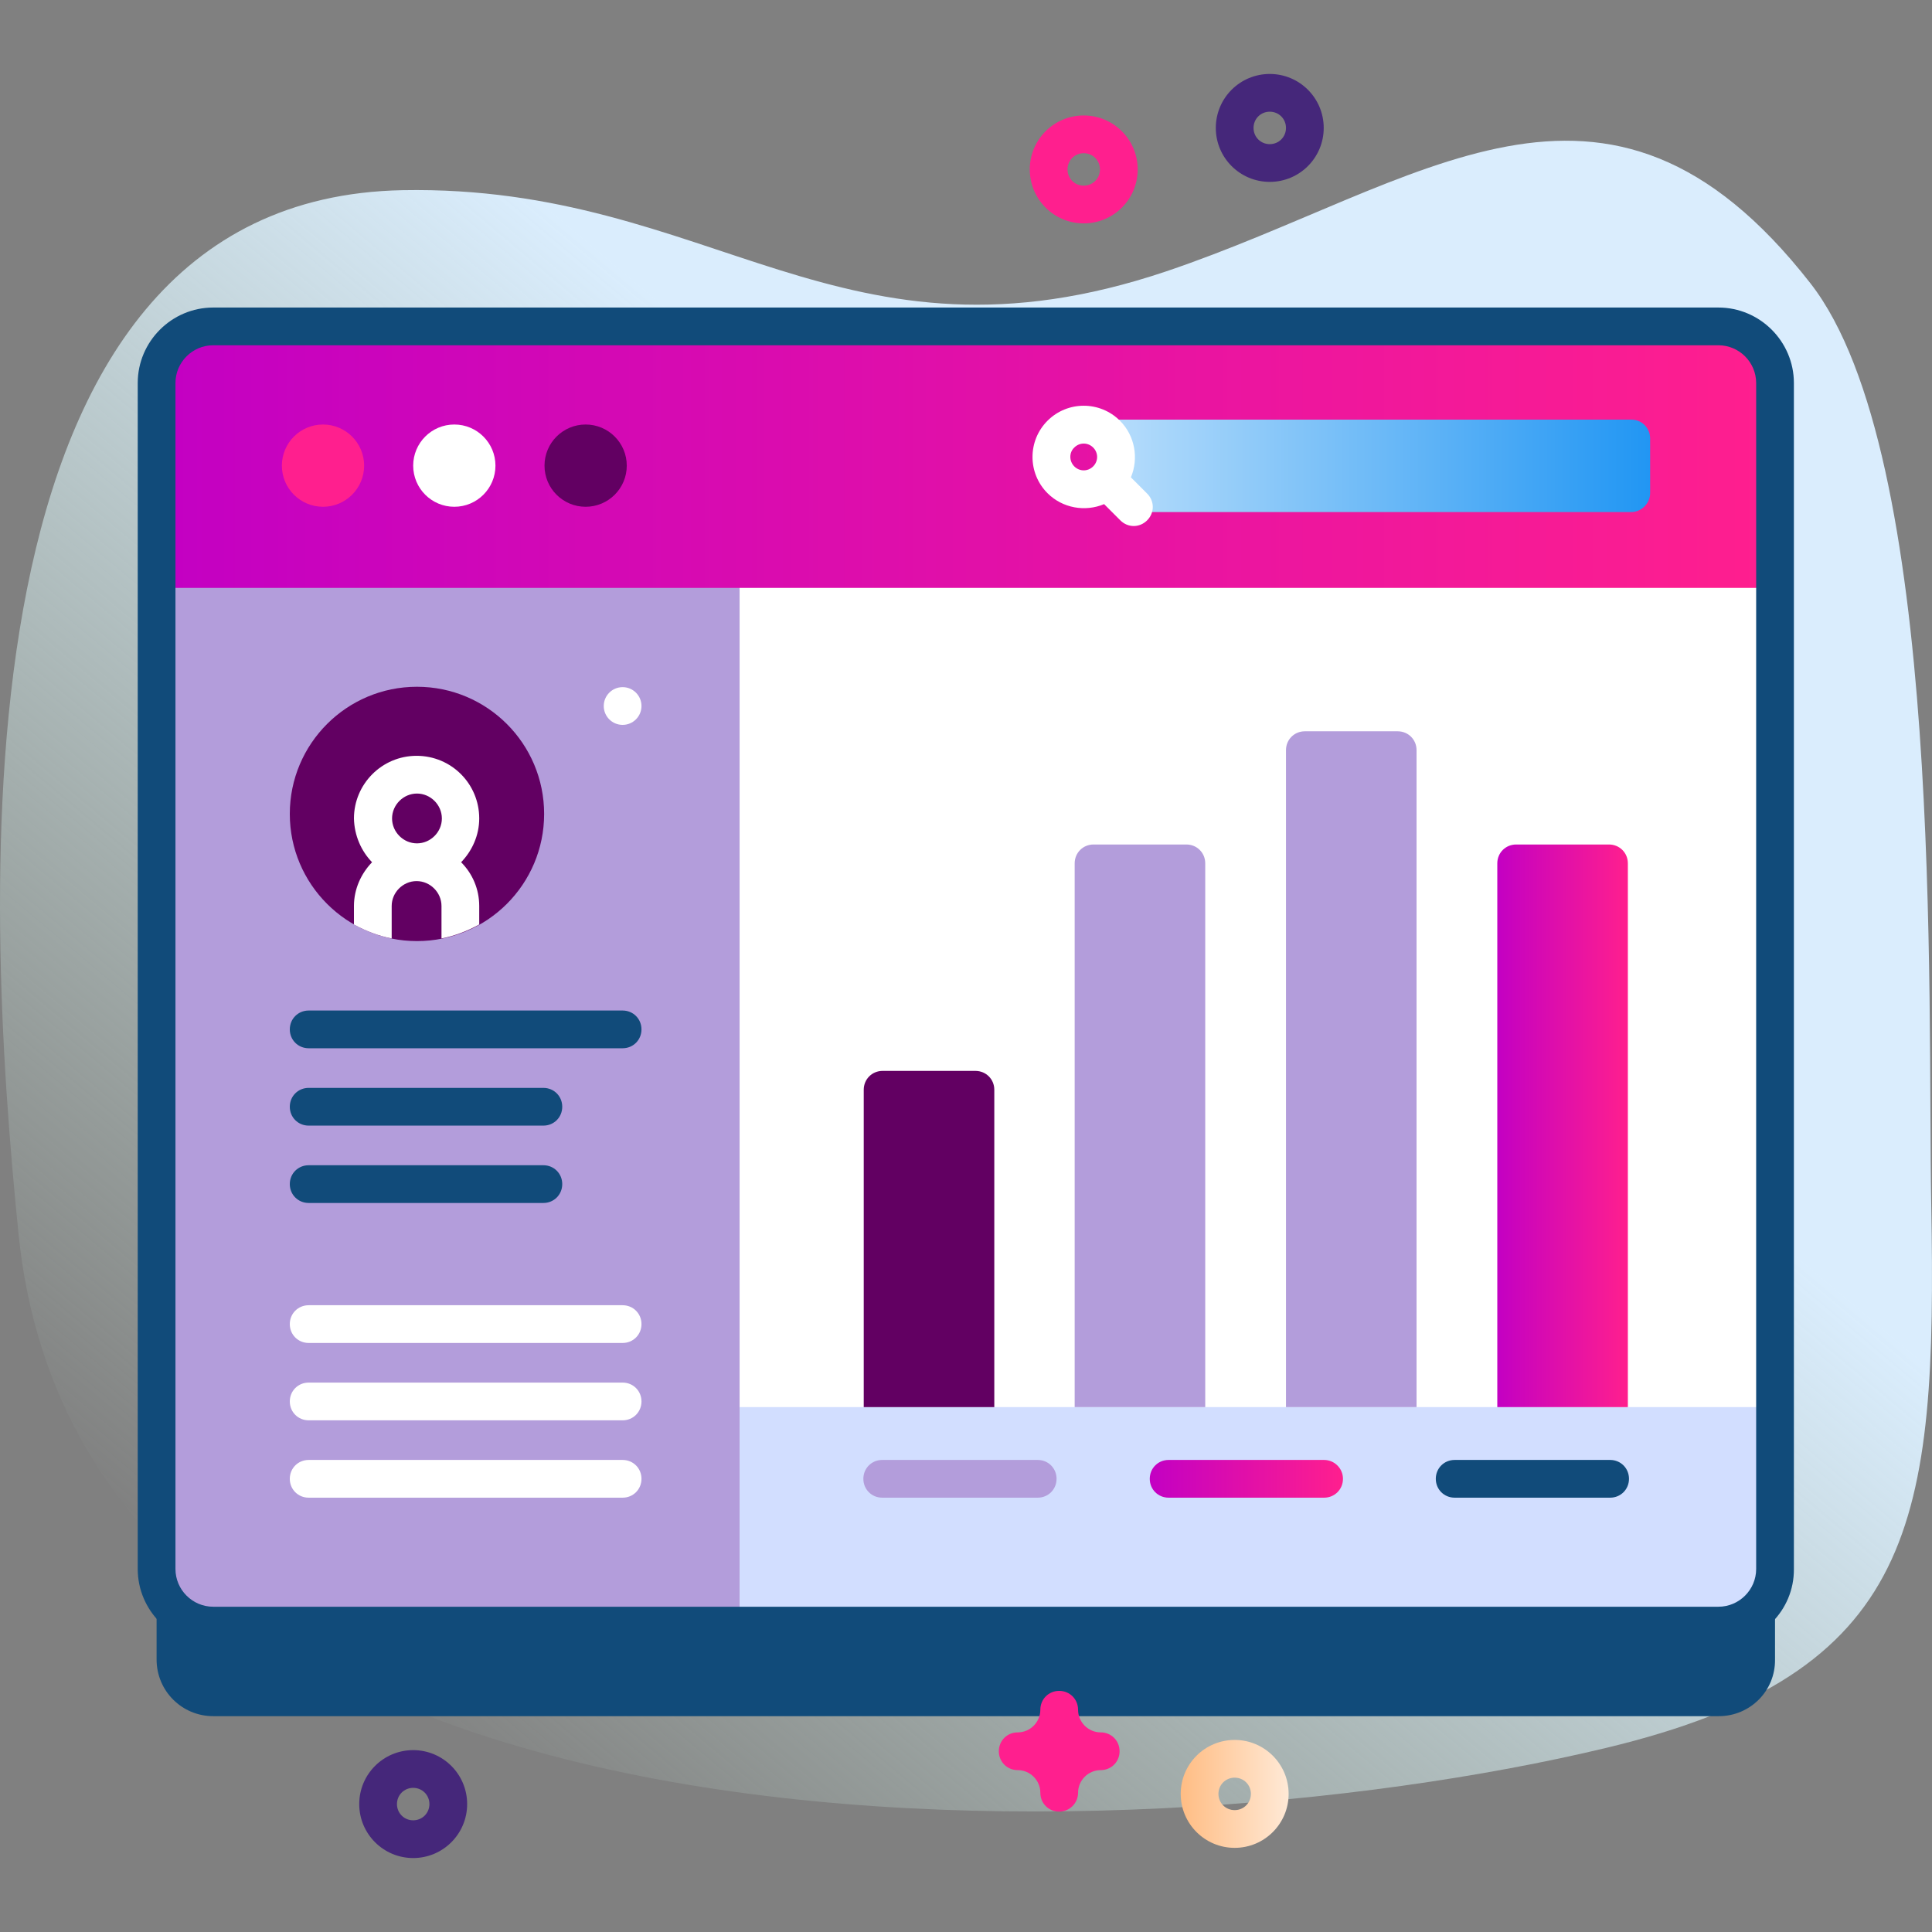 <?xml version="1.0" encoding="utf-8"?>
<!-- Generator: Adobe Illustrator 23.1.0, SVG Export Plug-In . SVG Version: 6.00 Build 0)  -->
<!DOCTYPE svg PUBLIC "-//W3C//DTD SVG 1.1//EN" "http://www.w3.org/Graphics/SVG/1.1/DTD/svg11.dtd">
<svg version="1.1" id="Capa_1" xmlns:x="http://ns.adobe.com/Extensibility/1.0/" xmlns:i="http://ns.adobe.com/AdobeIllustrator/10.0/" xmlns:graph="http://ns.adobe.com/Graphs/1.0/"
	 xmlns="http://www.w3.org/2000/svg" xmlns:xlink="http://www.w3.org/1999/xlink" x="0px" y="0px" viewBox="0 0 512 512"
	 style="enable-background:new 0 0 512 512;" xml:space="preserve">
<rect x="0" y="0" width="512" height="512" fill="#808080" stroke="none"/>
<style type="text/css">
	.st0{fill:url(#SVGID_1_);}
	.st1{fill:#114B7A;}
	.st2{fill:#FFFFFF;}
	.st3{fill:#D2DEFF;}
	.st4{fill:#B39DDB;}
	.st5{fill:#620062;}
	.st6{fill:url(#SVGID_2_);}
	.st7{fill:url(#SVGID_3_);}
	.st8{fill:#FF1F8E;}
	.st9{fill:url(#SVGID_4_);}
	.st10{fill:url(#SVGID_5_);}
	.st11{fill:#45277A;}
	.st12{fill:url(#SVGID_6_);}
</style>
<g>
	<g>
		
			<linearGradient id="SVGID_1_" gradientUnits="userSpaceOnUse" x1="96.524" y1="57.645" x2="444.685" y2="472.569" gradientTransform="matrix(1 0 0 -1 0 514)">
			<stop  offset="0" style="stop-color:#DCFDEE;stop-opacity:0"/>
			<stop  offset="0.626" style="stop-color:#DAEDFD"/>
		</linearGradient>
		<path class="st0" d="M4.9,326.9c17.4,172.9,292.4,167.1,420.8,136.3c82.5-19.8,87.6-59.5,86.1-144c-1-54.5,3.4-198.7-32-244.1
			c-54.4-69.7-103.2-26-170.7-3.2C222.7,101,189,48.9,106.7,50.4C-14,52.7-4.1,237.7,4.9,326.9L4.9,326.9z"/>
	</g>
	<g>
		<g>
			<g>
				<g>
					<path class="st1" d="M455.5,454.8H56.5c-8.3,0-15-6.7-15-15V125.5c0-8.3,6.7-15,15-15h398.9c8.3,0,15,6.7,15,15v314.3
						C470.5,448.1,463.8,454.8,455.5,454.8z"/>
					<path class="st2" d="M455.5,430.8H56.5c-8.3,0-15-6.7-15-15V101.5c0-8.3,6.7-15,15-15h398.9c8.3,0,15,6.7,15,15v314.3
						C470.5,424.1,463.8,430.8,455.5,430.8z"/>
					<path class="st3" d="M196,430.8h259.5c8.3,0,15-6.7,15-15v-42.9H196V430.8z"/>
					<path class="st4" d="M196,430.8H56.5c-8.3,0-15-6.7-15-15V101.5c0-8.3,6.7-15,15-15H196V430.8z"/>
					<g>
						<g>
							<circle class="st5" cx="110.5" cy="215.7" r="33.7"/>
							<path class="st2" d="M98.6,228.5c-2.9,3-4.8,7.1-4.8,11.6v4.9c3.1,1.7,6.4,3,10,3.7v-8.6c0-3.6,3-6.6,6.6-6.6s6.6,3,6.6,6.6
								v8.6c3.6-0.7,6.9-2,10-3.7v-4.9c0-4.5-1.8-8.6-4.8-11.6c2.9-3,4.8-7.1,4.8-11.6c0-9.2-7.4-16.6-16.6-16.6
								s-16.6,7.5-16.6,16.6C93.9,221.4,95.7,225.5,98.6,228.5z M103.9,216.9c0-3.6,3-6.6,6.6-6.6s6.6,3,6.6,6.6
								c0,3.6-3,6.6-6.6,6.6S103.9,220.5,103.9,216.9z"/>
						</g>
						<g>
							<path class="st1" d="M165,267.8H81.8c-2.8,0-5,2.2-5,5s2.2,5,5,5H165c2.8,0,5-2.2,5-5S167.8,267.8,165,267.8z"/>
						</g>
						<g>
							<path class="st1" d="M144,288.3H81.8c-2.8,0-5,2.2-5,5s2.2,5,5,5H144c2.8,0,5-2.2,5-5S146.8,288.3,144,288.3z"/>
						</g>
						<g>
							<path class="st1" d="M144,308.8H81.8c-2.8,0-5,2.2-5,5s2.2,5,5,5H144c2.8,0,5-2.2,5-5S146.8,308.8,144,308.8z"/>
						</g>
						<g>
							<path class="st2" d="M165,345.9H81.8c-2.8,0-5,2.2-5,5s2.2,5,5,5H165c2.8,0,5-2.2,5-5S167.8,345.9,165,345.9z"/>
							<path class="st2" d="M165,366.4H81.8c-2.8,0-5,2.2-5,5s2.2,5,5,5H165c2.8,0,5-2.2,5-5S167.8,366.4,165,366.4z"/>
							<path class="st2" d="M165,386.9H81.8c-2.8,0-5,2.2-5,5s2.2,5,5,5H165c2.8,0,5-2.2,5-5S167.8,386.9,165,386.9z"/>
						</g>
						<g>
							<path class="st4" d="M275,386.9h-41.2c-2.8,0-5,2.2-5,5s2.2,5,5,5H275c2.8,0,5-2.2,5-5S277.8,386.9,275,386.9z"/>
							<linearGradient id="SVGID_2_" gradientUnits="userSpaceOnUse" x1="304.67" y1="391.909" x2="355.851" y2="391.909">
								<stop  offset="0" style="stop-color:#C300C3"/>
								<stop  offset="1" style="stop-color:#FF1F8E"/>
							</linearGradient>
							<path class="st6" d="M350.9,386.9h-41.2c-2.8,0-5,2.2-5,5s2.2,5,5,5h41.2c2.8,0,5-2.2,5-5S353.6,386.9,350.9,386.9z"/>
							<path class="st1" d="M426.7,386.9h-41.2c-2.8,0-5,2.2-5,5s2.2,5,5,5h41.2c2.8,0,5-2.2,5-5S429.5,386.9,426.7,386.9z"/>
						</g>
					</g>
					<g>
						<circle class="st2" cx="165" cy="187.1" r="5"/>
					</g>
					<linearGradient id="SVGID_3_" gradientUnits="userSpaceOnUse" x1="41.53" y1="121.18" x2="470.47" y2="121.18">
						<stop  offset="0" style="stop-color:#C300C3"/>
						<stop  offset="1" style="stop-color:#FF1F8E"/>
					</linearGradient>
					<path class="st7" d="M470.5,155.8v-54.3c0-8.3-6.7-15-15-15H56.5c-8.3,0-15,6.7-15,15v54.3H470.5z"/>
					<path class="st1" d="M455.5,435.8H56.5c-11,0-20-9-20-20V101.5c0-11,9-20,20-20h398.9c11,0,20,9,20,20v314.3
						C475.5,426.8,466.5,435.8,455.5,435.8z M56.5,91.5c-5.5,0-10,4.5-10,10v314.3c0,5.5,4.5,10,10,10h398.9c5.5,0,10-4.5,10-10
						V101.5c0-5.5-4.5-10-10-10H56.5z"/>
				</g>
				<g>
					<g>
						<circle class="st8" cx="85.6" cy="123.4" r="10.9"/>
						<circle class="st2" cx="120.4" cy="123.4" r="10.9"/>
						<circle class="st5" cx="155.2" cy="123.4" r="10.9"/>
					</g>
					<linearGradient id="SVGID_4_" gradientUnits="userSpaceOnUse" x1="296.119" y1="123.424" x2="437.278" y2="123.424">
						<stop  offset="0" style="stop-color:#B5DCFB"/>
						<stop  offset="1" style="stop-color:#2196F3"/>
					</linearGradient>
					<path class="st9" d="M432.3,135.7H296.1v-24.5h136.2c2.8,0,5,2.2,5,5v14.5C437.3,133.4,435,135.7,432.3,135.7z"/>
					<path class="st2" d="M296.8,111.5c-5.3-5.3-13.9-5.3-19.2,0s-5.3,13.9,0,19.2c4,4,10,5,15,2.9l4.3,4.3c2,2,5.1,2,7.1,0
						s2-5.1,0-7.1l-4.3-4.3C301.8,121.5,300.8,115.5,296.8,111.5z M284.7,118.6c1.4-1.4,3.6-1.4,5,0s1.4,3.6,0,5s-3.6,1.4-5,0
						C283.3,122.2,283.3,119.9,284.7,118.6z"/>
				</g>
			</g>
			<g>
				<path class="st5" d="M263.5,372.9h-34.6v-84.1c0-2.8,2.2-5,5-5h24.6c2.8,0,5,2.2,5,5V372.9z"/>
				<path class="st4" d="M319.4,372.9h-34.6V228.8c0-2.8,2.2-5,5-5h24.6c2.8,0,5,2.2,5,5V372.9z"/>
				<path class="st4" d="M375.4,372.9h-34.6V198.8c0-2.8,2.2-5,5-5h24.6c2.8,0,5,2.2,5,5V372.9z"/>
				<linearGradient id="SVGID_5_" gradientUnits="userSpaceOnUse" x1="396.763" y1="298.388" x2="431.395" y2="298.388">
					<stop  offset="0" style="stop-color:#C300C3"/>
					<stop  offset="1" style="stop-color:#FF1F8E"/>
				</linearGradient>
				<path class="st10" d="M431.4,372.9h-34.6V228.8c0-2.8,2.2-5,5-5h24.6c2.8,0,5,2.2,5,5V372.9z"/>
			</g>
		</g>
		<path class="st11" d="M336.5,48.2c-7.9,0-14.3-6.4-14.3-14.3c0-7.9,6.4-14.3,14.3-14.3c7.9,0,14.3,6.4,14.3,14.3
			C350.8,41.8,344.4,48.2,336.5,48.2z M336.5,29.6c-2.4,0-4.3,1.9-4.3,4.3s1.9,4.3,4.3,4.3s4.3-1.9,4.3-4.3S338.9,29.6,336.5,29.6z"
			/>
		<path class="st11" d="M109.5,492.4c-7.9,0-14.3-6.4-14.3-14.3c0-7.9,6.4-14.3,14.3-14.3s14.3,6.4,14.3,14.3
			C123.8,486,117.4,492.4,109.5,492.4z M109.5,473.8c-2.4,0-4.3,1.9-4.3,4.3s1.9,4.3,4.3,4.3s4.3-1.9,4.3-4.3
			S111.9,473.8,109.5,473.8z"/>
		<path class="st8" d="M287.2,59.2c-7.9,0-14.3-6.4-14.3-14.3c0-7.9,6.4-14.3,14.3-14.3c7.9,0,14.3,6.4,14.3,14.3
			C301.5,52.8,295.1,59.2,287.2,59.2z M287.2,40.6c-2.4,0-4.3,1.9-4.3,4.3s1.9,4.3,4.3,4.3s4.3-1.9,4.3-4.3S289.6,40.6,287.2,40.6z"
			/>
		<linearGradient id="SVGID_6_" gradientUnits="userSpaceOnUse" x1="312.943" y1="475.411" x2="341.526" y2="475.411">
			<stop  offset="0" style="stop-color:#FFBD84"/>
			<stop  offset="1" style="stop-color:#FFE9D6"/>
		</linearGradient>
		<path class="st12" d="M327.2,489.7c-7.9,0-14.3-6.4-14.3-14.3c0-7.9,6.4-14.3,14.3-14.3c7.9,0,14.3,6.4,14.3,14.3
			C341.5,483.3,335.1,489.7,327.2,489.7z M327.2,471.1c-2.4,0-4.3,1.9-4.3,4.3s1.9,4.3,4.3,4.3s4.3-1.9,4.3-4.3
			S329.6,471.1,327.2,471.1z"/>
		<path class="st8" d="M280.7,480.1c-2.8,0-5-2.2-5-5c0-3.3-2.7-6-6-6c-2.8,0-5-2.2-5-5s2.2-5,5-5c3.3,0,6-2.7,6-6c0-2.8,2.2-5,5-5
			s5,2.2,5,5c0,3.3,2.7,6,6,6c2.8,0,5,2.2,5,5s-2.2,5-5,5c-3.3,0-6,2.7-6,6C285.7,477.9,283.4,480.1,280.7,480.1z"/>
	</g>
</g>
</svg>
